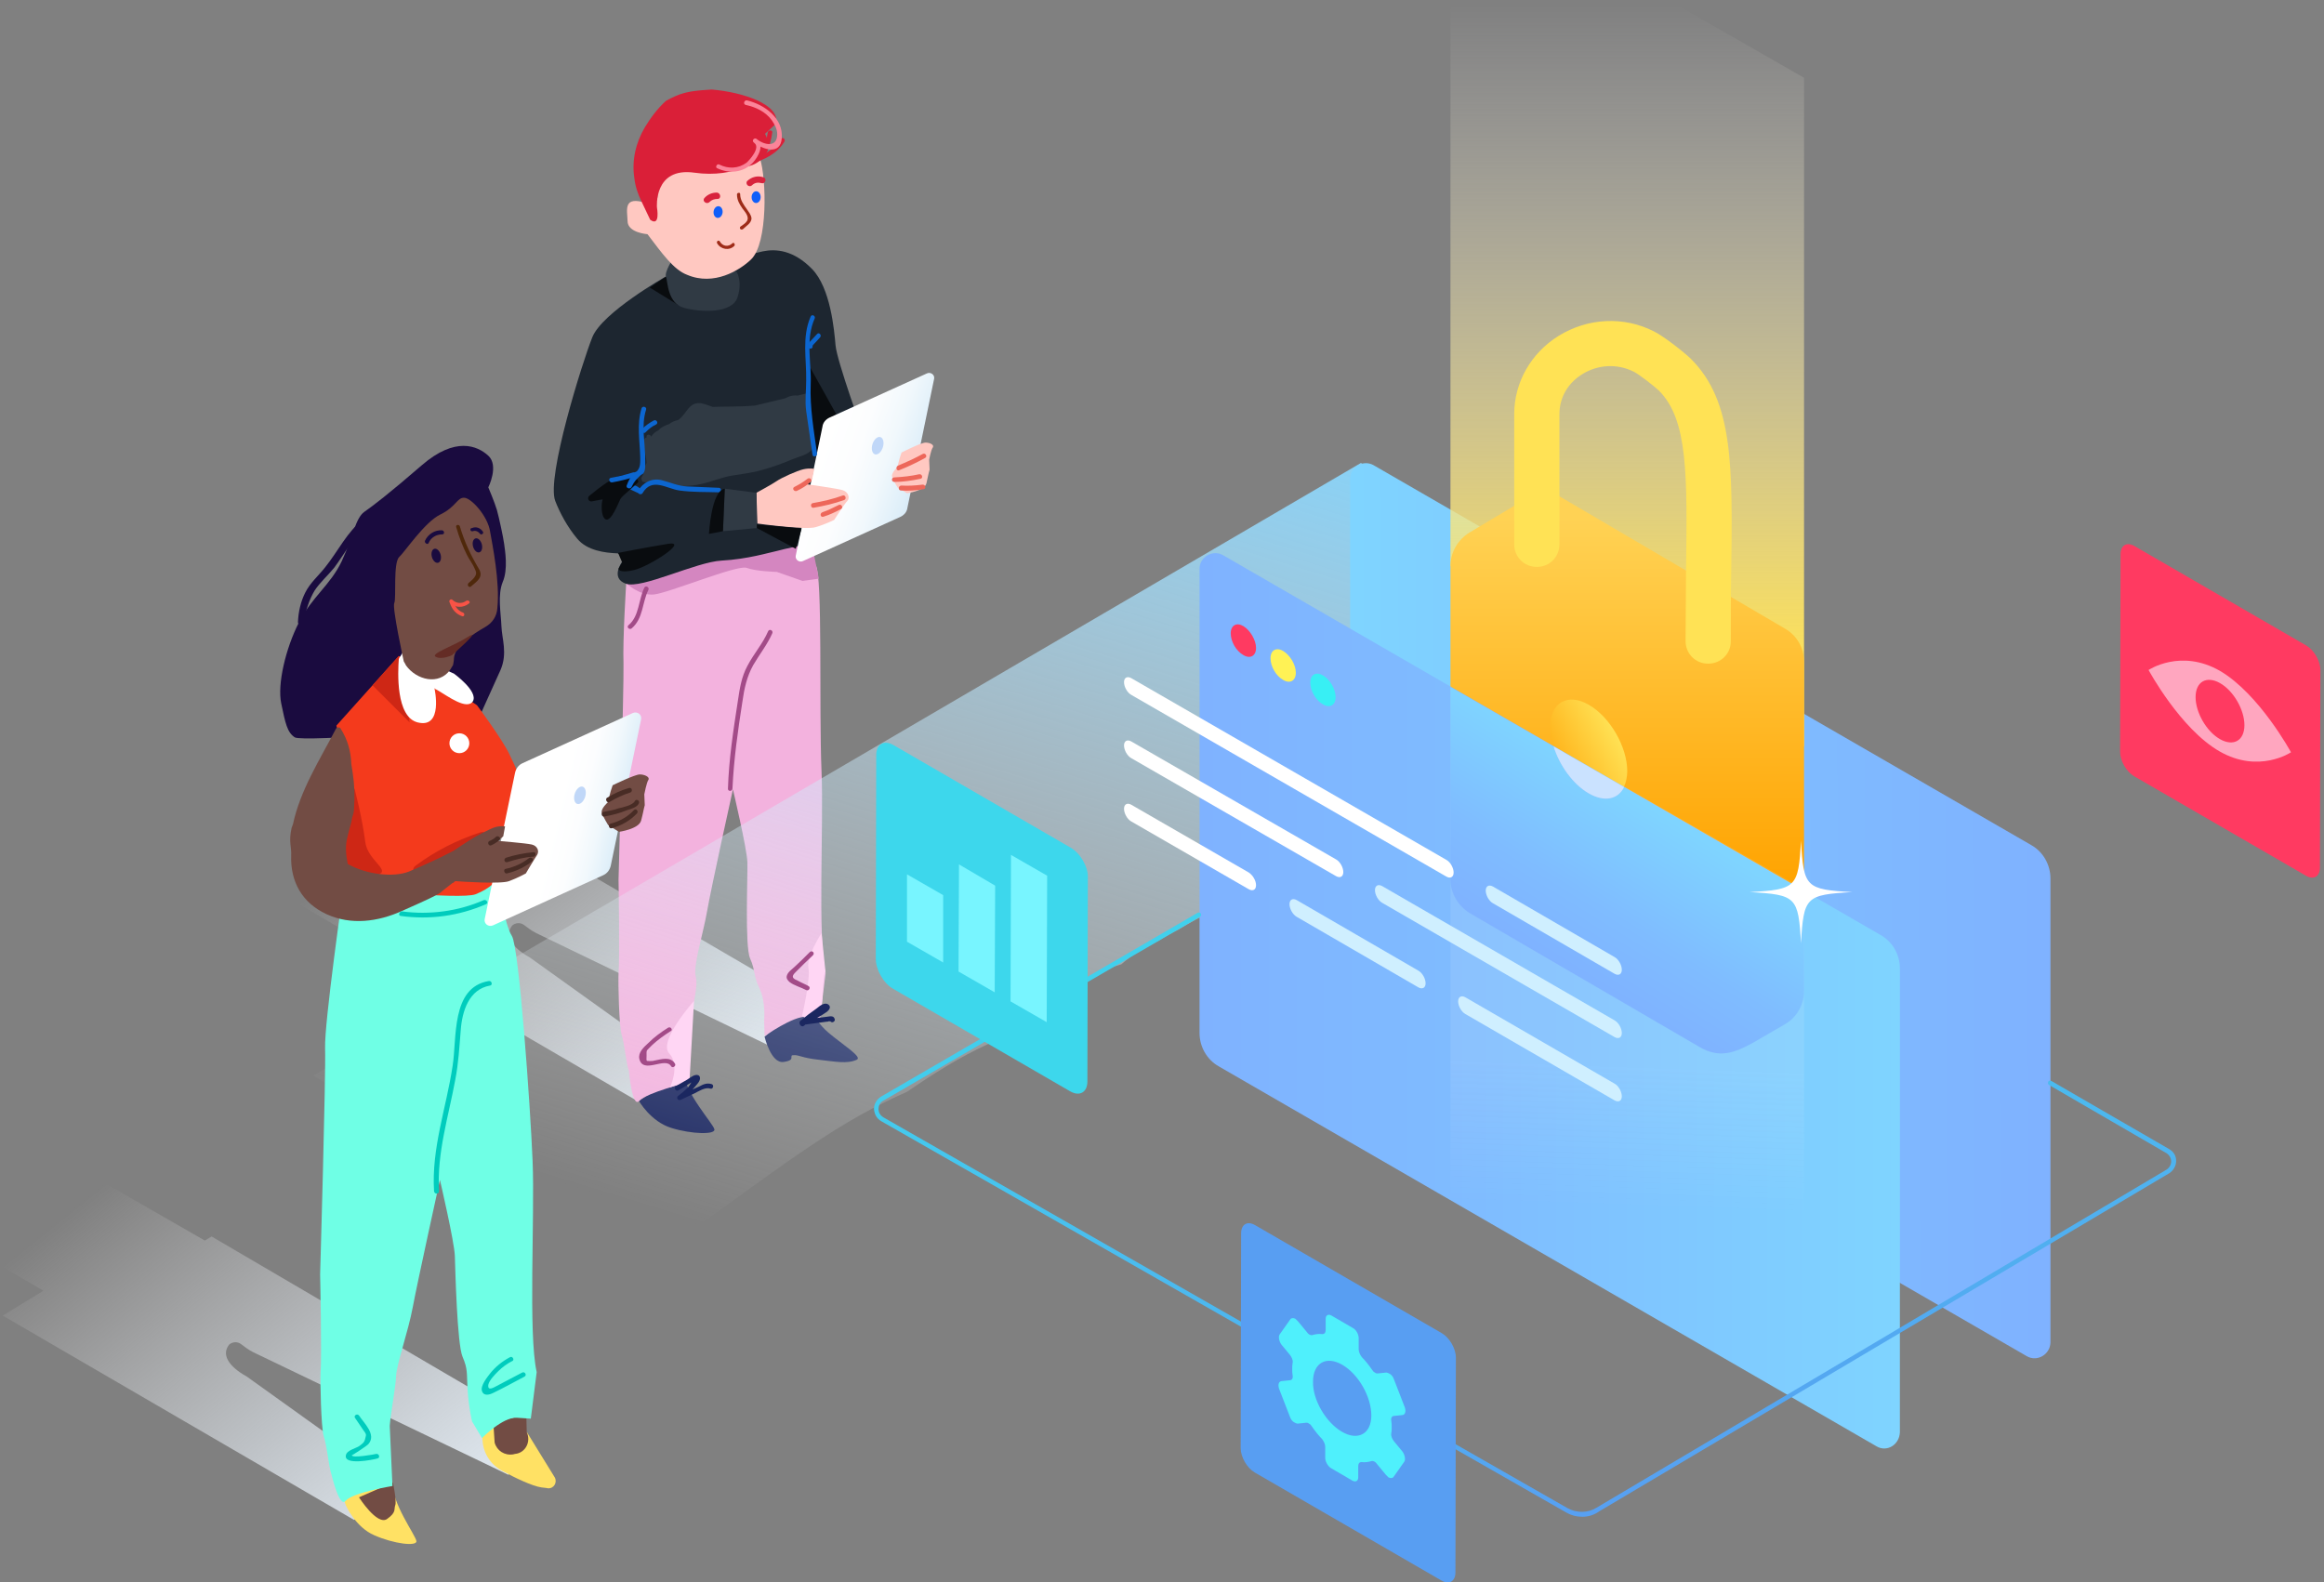 <svg xmlns="http://www.w3.org/2000/svg" width="514" height="350" viewBox="0 0 514 350">
  <rect x="0" y="0" width="514" height="350" fill="#808080" stroke="none"/>
  <defs>
    <linearGradient id="resource-level-lock---illustration-a" x1="20.716%" x2="94.592%" y1="32.087%" y2="94.879%">
      <stop offset="0%" stop-color="#FBF9F9" stop-opacity="0"/>
      <stop offset="19.4%" stop-color="#F2F4F7" stop-opacity=".194"/>
      <stop offset="58.84%" stop-color="#E7EEF5" stop-opacity=".588"/>
      <stop offset="100%" stop-color="#E3ECF4"/>
    </linearGradient>
    <linearGradient id="resource-level-lock---illustration-b" x1="9.965%" x2="94.577%" y1="26.231%" y2="94.832%">
      <stop offset="0%" stop-color="#FBF9F9" stop-opacity="0"/>
      <stop offset="19.4%" stop-color="#F2F4F7" stop-opacity=".194"/>
      <stop offset="58.84%" stop-color="#E7EEF5" stop-opacity=".588"/>
      <stop offset="100%" stop-color="#E3ECF4"/>
    </linearGradient>
    <linearGradient id="resource-level-lock---illustration-c" x1="21.378%" x2="82.167%" y1="36.246%" y2="65.175%">
      <stop offset="0%" stop-color="#FFF"/>
      <stop offset="34.67%" stop-color="#FCFDFE"/>
      <stop offset="65.11%" stop-color="#F1F8FC"/>
      <stop offset="93.86%" stop-color="#DFEFF9"/>
      <stop offset="100%" stop-color="#DAECF8"/>
    </linearGradient>
    <linearGradient id="resource-level-lock---illustration-d" x1="27.25%" x2="80.627%" y1="93.813%" y2="-5.766%">
      <stop offset="0%" stop-color="#FBF9F9" stop-opacity="0"/>
      <stop offset="14.77%" stop-color="#F1F6F9" stop-opacity=".148"/>
      <stop offset="39.98%" stop-color="#D6EEFB" stop-opacity=".4"/>
      <stop offset="72.34%" stop-color="#AAE1FD" stop-opacity=".723"/>
      <stop offset="100%" stop-color="#7FD4FF"/>
    </linearGradient>
    <linearGradient id="resource-level-lock---illustration-e" x1="98.651%" x2=".901%" y1="49.78%" y2="50.2%">
      <stop offset="0%" stop-color="#7FB2FF"/>
      <stop offset="39.57%" stop-color="#7FBCFF"/>
      <stop offset="100%" stop-color="#7FD4FF"/>
    </linearGradient>
    <linearGradient id="resource-level-lock---illustration-f" x1="50.025%" x2="50.025%" y1="91.638%" y2="14.58%">
      <stop offset="0%" stop-color="#FFE255"/>
      <stop offset="100%" stop-color="#FBF9F9" stop-opacity="0"/>
    </linearGradient>
    <linearGradient id="resource-level-lock---illustration-g" x1="50.025%" x2="50.025%" y1="84.624%" y2="6.048%">
      <stop offset="0%" stop-color="#FFA300"/>
      <stop offset="100%" stop-color="#FFD254"/>
    </linearGradient>
    <linearGradient id="resource-level-lock---illustration-h" x1="13.693%" x2="79.79%" y1="78.71%" y2="26.624%">
      <stop offset="0%" stop-color="#FFAE14"/>
      <stop offset="100%" stop-color="#FFE255"/>
    </linearGradient>
    <linearGradient id="resource-level-lock---illustration-i" x1="-.009%" x2="99.962%" y1="50.009%" y2="50.009%">
      <stop offset="0%" stop-color="#7FB2FF"/>
      <stop offset="39.57%" stop-color="#7FBCFF"/>
      <stop offset="100%" stop-color="#7FD4FF"/>
    </linearGradient>
    <linearGradient id="resource-level-lock---illustration-j" x1="23.792%" x2="76.254%" y1="-19.672%" y2="93.368%">
      <stop offset="0%" stop-color="#3DD7EC"/>
      <stop offset="26.69%" stop-color="#42CDED"/>
      <stop offset="72.1%" stop-color="#4FB2F0"/>
      <stop offset="100%" stop-color="#589EF2"/>
    </linearGradient>
    <linearGradient id="resource-level-lock---illustration-k" x1="50.618%" x2="49.644%" y1="15.103%" y2="72.447%">
      <stop offset="66.12%" stop-color="#FBF9F9"/>
      <stop offset="100%" stop-color="#FBF9F9" stop-opacity="0"/>
    </linearGradient>
    <linearGradient id="resource-level-lock---illustration-l" x1="30.625%" x2="56.308%" y1="75.588%" y2="32.206%">
      <stop offset="0%" stop-color="#7FB2FF"/>
      <stop offset="39.57%" stop-color="#7FBCFF"/>
      <stop offset="100%" stop-color="#7FD4FF"/>
    </linearGradient>
    <linearGradient id="resource-level-lock---illustration-m" x1="45.52%" x2="84.903%" y1="48.588%" y2="61.374%">
      <stop offset="0%" stop-color="#FFF"/>
      <stop offset="34.67%" stop-color="#FCFDFE"/>
      <stop offset="65.11%" stop-color="#F1F8FC"/>
      <stop offset="93.86%" stop-color="#DFEFF9"/>
      <stop offset="100%" stop-color="#DAECF8"/>
    </linearGradient>
  </defs>
  <g fill="none" fill-rule="evenodd" transform="translate(-8 -28)">
    <path fill="url(#resource-level-lock---illustration-a)" fill-rule="nonzero" d="M182.9,261.6 L188.8,258 C188.7,257.9 188.7,257.8 188.7,257.7 C188.5,257.1 188.4,256.6 188.3,256 C188.1,255.7 187.9,255.4 187.7,255 C186.6,253.4 185.8,251.5 185.3,249.6 C185.2,249.3 185.3,249 185.4,248.8 L117.2,209 L115.7,209.9 L81.6,190 L63.4,203.8 C63.5,203.9 63.5,204 63.5,204.1 C63.7,204.7 63.8,205.2 63.9,205.8 C64.1,206.1 64.3,206.4 64.5,206.8 C65.6,208.4 66.4,210.3 66.9,212.2 C67,212.5 66.9,212.8 66.8,213 L80.2,220.8 L71.2,226.3 L148.9,271.5 L156.3,267 C156.1,266.5 156.3,265.9 156.7,265.6 C156.8,265.5 157,265.4 157.1,265.3 C157.1,265.3 157.1,265.2 157.1,265.2 C156,264.1 155.3,262.6 154.3,261.4 C154.1,261.2 154,260.8 154.1,260.5 L125.2,239.8 C120.9,237.4 119.6,234.8 121.3,232.7 C122,232.1 123.1,232 123.9,232.6 C124.6,233.1 125.4,233.8 126.6,234.4 L182.9,261.6 Z"/>
    <path fill="#1B2760" fill-rule="nonzero" d="M177.1,257.3 C177.1,257.3 178.5,263.3 181.3,262.9 C184.2,262.5 182.3,261.5 183.5,261.4 C184.7,261.3 185.3,262 189,262.4 C192.6,262.8 195.4,263.4 197.5,262.4 C198.8,261.8 194.4,259.1 191.2,256.4 C189.2,254.7 188,252.6 188,252.6 L182.2,253.1 L177.1,257.3 Z"/>
    <path fill="url(#resource-level-lock---illustration-b)" fill-rule="nonzero" d="M120.4,354.2 L126.3,350.6 C126.2,350.5 126.2,350.4 126.2,350.3 C126,349.7 125.9,349.2 125.8,348.6 C125.6,348.3 125.4,348 125.2,347.6 C124.1,346 123.3,344.1 122.8,342.2 C122.7,341.9 122.8,341.6 122.9,341.4 L54.8,301.5 L53.3,302.4 L19,282.7 L0.8,296.5 C0.9,296.6 0.9,296.7 0.9,296.8 C1.1,297.4 1.2,297.9 1.3,298.5 C1.5,298.8 1.7,299.1 1.9,299.5 C3,301.1 3.8,303 4.3,304.9 C4.4,305.2 4.3,305.5 4.2,305.7 L17.6,313.5 L8.6,319 L86.3,364.2 L93.7,359.7 C93.5,359.2 93.7,358.6 94.1,358.3 C94.2,358.2 94.4,358.1 94.5,358 C94.5,358 94.5,357.9 94.5,357.9 C93.4,356.8 92.7,355.3 91.7,354.1 C91.5,353.9 91.4,353.5 91.5,353.2 L62.6,332.5 C58.3,330.1 57,327.5 58.7,325.4 C59.4,324.8 60.5,324.7 61.3,325.3 C62,325.8 62.8,326.5 64,327.1 L120.4,354.2 Z"/>
    <path fill="#1B2760" fill-rule="nonzero" d="M149.3,271.5 C149.3,271.5 151.9,276.1 156.5,277.5 C161,278.9 166.3,279 166,277.8 C165.8,276.6 159.4,269.7 159.2,265.2 L149.3,271.5 Z"/>
    <path fill="#F3B2DE" fill-rule="nonzero" d="M147.1,264.9 C146.5,263.3 146.1,258.7 145.5,256.9 C144.9,255 144.7,245.2 144.8,243.4 C145.1,239.8 144.8,222.6 144.8,222.6 C144.8,222.6 146,180.2 145.9,174.8 C145.7,169.4 146.5,157 146.5,157 L185.4,140 C185.4,140 186.9,150.7 188.4,153 C190,155.5 189.1,184.1 189.7,198.7 C190.2,210.4 188.8,235.2 190.6,243.3 L189.4,253.1 C189.4,253.1 189.4,253.1 186.4,252.9 C183.4,252.7 177.1,257.2 177.1,257.2 L177,253.7 C177,253.7 177.4,249.6 176,246.7 C174.6,243.8 175.1,242.7 173.9,240 C172.7,237.3 173.4,221.7 173.3,218.7 C173.2,215.7 170.1,202.6 170.1,202.6 C170.1,202.6 165.3,224.3 164.4,229.5 C163.5,234.7 161.2,241.7 161.9,244.1 C162.5,246.5 160.8,252 160.6,254.7 L160.2,267.4 C160.2,267.4 151,269.7 149.4,271.5 C147.8,273.3 147.1,264.9 147.1,264.9 Z"/>
    <path fill="#D486C0" fill-rule="nonzero" d="M146.5,157 C146.5,157 149.4,159.8 152.6,159.5 C155.8,159.2 171,152.9 173.1,153.6 C175.2,154.4 179.8,154.5 179.8,154.5 L185.5,156.5 L189.1,156 L187.5,148.1 L180.3,146.3 L146.5,157 Z"/>
    <path fill="#1D2630" fill-rule="nonzero" d="M187.4,148.2 C190.8,145.8 199.1,124.4 199.1,124.4 C199.1,124.4 193.1,107.9 192.8,104.4 C192.5,101 191.7,91.7 187.6,87.5 C183.5,83.3 179.6,83 176.7,83.6 C173.8,84.2 155.2,89.2 155.2,89.2 C155.2,89.2 141.2,97.1 139,102.6 C136.8,108.1 128.8,133.6 130.8,138.8 C131.8,141.4 133.5,144.6 135.7,147.2 C137.9,149.8 141.8,150.3 144.6,150.4 C144.6,150.4 146.4,150.9 145.5,152.4 C145.5,152.4 143,155.9 146.4,157.1 C149.8,158.4 161.9,152.3 167.6,152 C173.3,151.7 178.2,150.2 179.7,149.9 C181.4,149.4 187.4,148.2 187.4,148.2 Z"/>
    <polygon fill="#090C0F" fill-rule="nonzero" points="151.7 91.6 158.2 95.6 155.3 89.2"/>
    <path fill="#303A44" fill-rule="nonzero" d="M156.9,85.1 C156.9,85.1 154.9,88.2 155.3,89.2 C155.7,90.3 155.6,95.1 159.3,96.1 C163,97.1 169.9,97.4 171.1,93.8 C172.3,90.2 170.9,88.1 170.9,88.1 L156.9,85.1 Z"/>
    <path fill="#FFC8C1" fill-rule="nonzero" d="M151.2,79.8 C151.2,79.8 146.8,79.5 146.8,76.9 C146.7,74.3 145.8,71.3 150.9,72.9 C156,74.5 151.9,64.8 151.9,64.8 L166.6,61.2 C166.6,61.2 174.7,58.8 176.1,63.1 C177.5,67.4 177.9,81.8 174.1,85.4 C171.6,87.8 165.9,91.3 160,88.8 C157,87.7 154.4,84 151.2,79.8 Z"/>
    <path fill="#DA1F38" fill-rule="nonzero" d="M165.4,47.8 C162.6,48 159.9,48.1 157.3,49.3 C156.6,49.6 156,49.9 155.3,50.3 C153.4,52 151.8,54.2 150.6,56.2 C148.6,59.6 147.7,63.5 148.3,67.4 C148.5,69.2 149.1,71 149.9,72.6 L151.8,76.6 C154.1,78.3 153.3,73.9 153.3,73.9 C153.3,73.9 152.5,64.9 161.6,66.2 C170.7,67.5 176.8,63.2 177.7,61.5 C178.5,59.8 177.2,57.6 177.2,57.6 L179.6,55.4 C180.7,51.2 172.5,48.4 165.4,47.8 Z"/>
    <path fill="#090C0F" fill-rule="nonzero" d="M187.2,109.3 L193,119.7 L190.1,129.3 C190.1,129.2 185.5,129.5 187.2,109.3 Z"/>
    <path fill="url(#resource-level-lock---illustration-c)" fill-rule="nonzero" d="M207.2,142.3 L185.6,152.1 C184.8,152.5 183.8,151.8 184,150.9 L189.9,122.4 C190,121.5 190.6,120.8 191.4,120.4 L213,110.6 C213.8,110.2 214.8,110.9 214.6,111.8 L208.7,140.3 C208.6,141.2 208,141.9 207.2,142.3 Z"/>
    <path fill="#FFC8C1" fill-rule="nonzero" d="M175.3,137 C175.3,137 178.8,135.1 179.8,134.4 C180.8,133.7 184.3,132.1 185.7,131.8 C187.1,131.5 188.1,131.7 188.1,131.7 L187.6,134.1 L186.3,135.1 C186.3,135.1 192.9,136 194.3,136.4 C195.7,136.8 196,138.2 195.4,138.8 C194.8,139.4 192.5,143 192.5,143 C192.5,143 190.5,144 188.4,144.6 C186.3,145.3 175.5,143.8 175.5,143.8 L175.3,137 Z"/>
    <polygon fill="#303A44" fill-rule="nonzero" points="168.3 136.1 175.3 137 175.4 144.8 167.9 145.5"/>
    <path fill="#FFC8C1" fill-rule="nonzero" d="M213.5,129.7 L213.6,131.9 C213.3,132.9 213.3,133.2 212.9,134.9 C212.5,136.6 208.6,137.1 208.6,137.1 L206.5,135.8 C206.5,135.8 205.5,134.2 205.3,133.4 C205.1,132.6 206.5,131.3 206.5,131.3 C206.5,131.3 206.8,129.7 207.4,128.1 C207.4,128.1 211.7,125.9 212.7,125.9 C213.7,125.9 214.7,126.4 214.3,127 C213.9,127.5 213.5,129.7 213.5,129.7 Z"/>
    <g fill-rule="nonzero" transform="translate(77)">
      <path fill="url(#resource-level-lock---illustration-d)" d="M232,130.4 L0.3,265.9 L69.1,310 C81.6,302.4 93.1,293.4 105.1,285 C112,280.2 119.1,275.5 126.7,271.8 C128.3,271 130,270.2 131.6,269.5 C137.3,265.6 143.1,261.9 149.4,259 C153.4,257.1 157.2,255.9 161.2,255.6 C161.5,255.4 161.8,255.1 162.2,254.9 C164.7,250.4 168.6,246.3 172.8,243.9 C174.8,242.7 176.9,241.9 179,241.3 C181.5,239.1 184.4,237.2 187.2,236.1 C188.6,235.2 190,234.4 191.5,233.7 C192.8,232.9 194,232.2 195.3,231.5 C197.3,230.4 199.3,229.6 201.3,229 C202.4,227.3 203.6,225.7 205,224.1 C205.7,223.2 206.4,222.4 207.2,221.5 C214.1,212.2 220.5,202.2 228.7,194 C240.9,181.9 255.7,175.4 272.7,173.8 C285.9,172.5 298.5,175.1 310.6,179.7 L232,130.4 Z"/>
      <path fill="url(#resource-level-lock---illustration-e)" d="M379.3,328 L233.9,244 C231.2,242.5 229.6,239.6 229.6,236.6 L229.6,133.9 C229.6,131.3 232.5,129.6 234.8,130.9 L380.2,214.9 C382.9,216.4 384.5,219.3 384.5,222.3 L384.5,325 C384.4,327.6 381.6,329.3 379.3,328 Z"/>
      <polygon fill="url(#resource-level-lock---illustration-f)" points="251.8 153.2 251.8 .4 330 45.2 330 193.1"/>
      <g transform="translate(251 99)">
        <path fill="url(#resource-level-lock---illustration-g)" d="M5.1,109.4 L55.9,139 C60.2,141.5 63.5,140.4 67.8,138 L74.7,134 C77.4,132.5 79,129.6 79,126.6 L79,75.4 C79,72.3 77.4,69.5 74.7,68 L23.4,37.9 C22.3,37.3 21,37.3 19.9,37.9 L5,46.8 C2.4,48.4 0.8,51.2 0.8,54.2 L0.8,102 C0.8,105.1 2.5,107.9 5.1,109.4 Z"/>
        <path fill="#FFE255" d="M57.8,75.8 C55,75.8 52.8,73.6 52.8,70.8 C52.8,65.2 52.9,60.1 52.9,55.5 C53.2,33.8 53.3,21.8 46.9,15.4 C46.1,14.6 42.4,11.7 41.3,11.2 C37.7,9.4 33.4,9.6 29.9,11.8 C26.7,13.8 24.9,17 24.9,20.6 L24.9,49.4 C24.9,52.2 22.7,54.4 19.9,54.4 C17.1,54.4 14.9,52.2 14.9,49.4 L14.9,20.6 C14.9,13.6 18.6,7.1 24.7,3.3 C31.2,-0.7 39.1,-1.1 45.8,2.3 C48.2,3.5 52.8,7.2 54,8.4 C63.4,17.8 63.2,32 62.9,55.7 C62.8,60.2 62.8,65.4 62.8,70.9 C62.8,73.6 60.6,75.8 57.8,75.8 Z"/>
        <path fill="url(#resource-level-lock---illustration-h)" d="M31.4,84.9 C26.7,82.2 22.9,84.4 22.8,89.8 C22.8,95.2 26.6,101.8 31.3,104.5 C36,107.2 39.8,105 39.9,99.6 C39.9,94.2 36.1,87.6 31.4,84.9"/>
      </g>
      <path fill="url(#resource-level-lock---illustration-i)" d="M346,347.9 L200.6,263.9 C197.9,262.4 196.3,259.5 196.3,256.5 L196.3,153.8 C196.3,151.2 199.2,149.5 201.5,150.8 L346.9,234.8 C349.6,236.3 351.2,239.2 351.2,242.2 L351.2,344.8 C351.1,347.6 348.3,349.3 346,347.9 Z"/>
      <g transform="translate(203 166)">
        <path fill="#FF3A61" d="M3,0.5 C1.5,-0.4 0.2,0.3 0.2,2.1 C0.2,3.9 1.4,6 3,6.9 C4.5,7.8 5.8,7.1 5.8,5.3 C5.8,3.6 4.5,1.4 3,0.5"/>
        <path fill="#FFF255" d="M11.8,6 C10.3,5.1 9,5.8 9,7.6 C9,9.4 10.2,11.5 11.8,12.4 C13.3,13.3 14.6,12.6 14.6,10.8 C14.6,9 13.3,6.9 11.8,6"/>
        <path fill="#38EFF4" d="M20.6,11.4 C19.1,10.5 17.8,11.2 17.8,13 C17.8,14.8 19,16.9 20.6,17.8 C22.1,18.7 23.4,18 23.4,16.2 C23.4,14.5 22.2,12.3 20.6,11.4"/>
      </g>
      <path fill="url(#resource-level-lock---illustration-j)" d="M281,363.5 C279.7,363.5 278.5,363.2 277.3,362.5 L125.9,276 C124.9,275.4 124.4,274.5 124.3,273.3 C124.3,272.2 124.9,271.2 125.8,270.6 L195.9,229.9 C196.1,229.8 196.4,229.8 196.6,230.1 C196.7,230.3 196.7,230.6 196.4,230.8 L126.3,271.5 C125.6,271.9 125.3,272.6 125.3,273.3 C125.3,274.1 125.7,274.7 126.3,275.1 L277.7,361.6 C279.7,362.7 282.2,362.7 284.1,361.5 L410.2,286.7 C410.8,286.3 411.2,285.6 411.2,284.9 C411.2,284.2 410.8,283.5 410.2,283.1 L384.2,268 C384,267.9 383.9,267.6 384,267.3 C384.1,267 384.4,267 384.7,267.1 L410.8,282.2 C411.8,282.8 412.3,283.7 412.3,284.8 C412.3,285.9 411.7,286.9 410.8,287.5 L284.7,362.3 C283.6,363.1 282.3,363.5 281,363.5 Z"/>
      <polygon fill="url(#resource-level-lock---illustration-k)" points="251.8 293.5 251.8 180 330 224.7 330 338.7" opacity=".1"/>
      <path fill="url(#resource-level-lock---illustration-l)" d="M256.1,230 L306.9,259.6 C311.2,262.1 314.5,261 318.8,258.6 L325.7,254.6 C328.4,253.1 330,250.2 330,247.2 L330,225.2 L290.2,202.2 C288.9,204.9 285.9,205.6 282.4,203.6 C278.9,201.6 275.9,197.4 274.6,193.2 L251.8,180 L251.8,222.5 C251.8,225.6 253.5,228.4 256.1,230 Z"/>
      <path fill="#CAE2FF" d="M282.4,203.5 C285.9,205.5 288.9,204.8 290.2,202.1 L274.6,193.1 C275.9,197.3 278.9,201.5 282.4,203.5 Z"/>
      <g transform="translate(179 177)">
        <path fill="#FFF" d="M71.9,41.2 L2.2,1 C1.3,0.5 0.6,0.9 0.6,1.9 C0.6,2.9 1.3,4.2 2.2,4.7 L71.9,44.9 C72.8,45.4 73.5,45 73.5,44 C73.5,43 72.8,41.7 71.9,41.2"/>
        <path fill="#CFEFFF" d="M109.1,62.7 L82.2,47.1 C81.3,46.6 80.6,47 80.6,48 C80.6,49 81.3,50.3 82.2,50.8 L109.1,66.4 C110,66.9 110.7,66.5 110.7,65.5 C110.7,64.5 110,63.2 109.1,62.7"/>
        <path fill="#FFF" d="M47.5,41.1 L2.2,15 C1.3,14.5 0.6,14.9 0.6,15.9 C0.6,16.9 1.3,18.2 2.2,18.7 L47.5,44.8 C48.4,45.3 49.1,44.9 49.1,43.9 C49.1,42.9 48.4,41.6 47.5,41.1"/>
        <path fill="#CFEFFF" d="M109.1 76.7L57.7 47C56.8 46.5 56.1 46.9 56.1 47.9 56.1 48.9 56.8 50.2 57.7 50.7L109.1 80.4C110 80.9 110.7 80.5 110.7 79.5 110.7 78.5 110 77.2 109.1 76.7M65.7 65.7L38.8 50.1C37.9 49.6 37.2 50 37.2 51 37.2 52 37.9 53.3 38.8 53.8L65.7 69.4C66.6 69.9 67.3 69.5 67.3 68.5 67.3 67.5 66.6 66.2 65.7 65.7"/>
        <path fill="#FFF" d="M28.2,44 L2.2,29 C1.3,28.5 0.6,28.9 0.6,29.9 C0.6,30.9 1.3,32.2 2.2,32.7 L28.2,47.7 C29.1,48.2 29.8,47.8 29.8,46.8 C29.8,45.8 29.1,44.6 28.2,44"/>
        <path fill="#CFEFFF" d="M109.1,90.7 L76.1,71.6 C75.2,71.1 74.5,71.5 74.5,72.5 C74.5,73.5 75.2,74.8 76.1,75.3 L109.1,94.4 C110,94.9 110.7,94.5 110.7,93.5 C110.7,92.5 110,91.2 109.1,90.7"/>
      </g>
      <path fill="#FF3A61" d="M441.1,170.8 L403.1,148.8 C401.4,147.8 400,148.6 400,150.6 L399.9,194.3 C399.9,196.3 401.3,198.7 403,199.7 L441,221.7 C442.7,222.7 444.1,221.9 444.1,219.9 L444.2,176.2 C444.2,174.2 442.8,171.8 441.1,170.8"/>
      <path fill="#3DD7EC" d="M167.8,215.5 L128.6,192.8 C126.5,191.6 124.8,192.6 124.8,195 L124.7,240.1 C124.7,242.5 126.4,245.5 128.5,246.7 L167.7,269.4 C169.8,270.6 171.5,269.6 171.5,267.2 L171.6,222.1 C171.7,219.7 169.9,216.7 167.8,215.5"/>
      <path fill="#589EF2" d="M249.9,322.9 L208.6,299 C206.9,298 205.5,298.8 205.5,300.8 L205.4,348.3 C205.4,350.3 206.8,352.7 208.5,353.7 L249.8,377.6 C251.5,378.6 252.9,377.8 252.9,375.8 L253,328.3 C253,326.3 251.6,323.9 249.9,322.9"/>
      <path fill="#FFA6BF" d="M422,191.5 C419,189.8 416.6,185.6 416.6,182.2 C416.6,178.8 419,177.4 422,179.1 C425,180.8 427.4,185 427.4,188.4 C427.4,191.8 425,193.2 422,191.5 M422,176.4 C413.3,171.4 406.2,176.2 406.2,176.2 C406.2,176.2 413.2,189.2 421.9,194.2 C430.6,199.2 437.7,194.4 437.7,194.4 C437.7,194.4 430.7,181.5 422,176.4"/>
      <path fill="#4FF0FC" d="M227.8,344.7 C224.2,342.6 221.3,337.6 221.4,333.6 C221.4,329.5 224.3,327.8 227.9,329.9 C231.5,332 234.3,337 234.3,341.1 C234.3,345.1 231.4,346.8 227.8,344.7 M230.3,321.8 L225.5,319 C224.8,318.6 224.2,318.9 224.2,319.7 L224.2,322.2 C224.2,322.8 223.9,323.1 223.5,323.1 C222.7,323 222,323.1 221.3,323.3 C221.1,323.4 220.8,323.3 220.6,323.2 C220.4,323.1 220.2,322.9 220,322.6 L218.1,320.3 C217.9,320.1 217.7,319.9 217.5,319.7 C217.1,319.5 216.6,319.5 216.4,319.8 L214,323.2 C213.7,323.7 213.9,324.7 214.4,325.4 L216.3,327.7 C216.7,328.2 217,328.9 216.9,329.4 C216.8,329.9 216.8,330.3 216.8,330.8 C216.8,331.3 216.8,331.8 216.9,332.3 C217,332.9 216.7,333.3 216.3,333.3 L214.4,333.5 C213.8,333.6 213.6,334.3 213.9,335.2 L216.3,341.4 C216.5,342 216.9,342.5 217.4,342.7 C217.6,342.8 217.8,342.9 218,342.9 L219.9,342.7 C220.1,342.7 220.3,342.7 220.5,342.9 C220.8,343 221,343.3 221.2,343.6 C221.9,344.6 222.6,345.5 223.4,346.3 C223.8,346.8 224.1,347.5 224.1,348 L224.1,350.5 C224.1,351.3 224.7,352.3 225.3,352.7 L230.1,355.5 C230.8,355.9 231.4,355.6 231.4,354.8 L231.4,352.3 C231.4,351.7 231.7,351.4 232.1,351.4 C232.9,351.5 233.6,351.4 234.3,351.2 C234.5,351.1 234.8,351.2 235,351.3 C235.2,351.4 235.4,351.6 235.6,351.9 L237.5,354.2 C237.7,354.4 237.9,354.6 238.1,354.8 C238.5,355 239,355 239.2,354.7 L241.6,351.3 C241.9,350.8 241.7,349.8 241.2,349.1 L239.3,346.8 C238.9,346.3 238.6,345.6 238.7,345.1 C238.8,344.6 238.8,344.2 238.8,343.7 C238.8,343.2 238.8,342.7 238.7,342.2 C238.6,341.6 238.9,341.2 239.3,341.2 L241.2,341 C241.8,340.9 242,340.2 241.7,339.3 L239.3,333.1 C239.1,332.5 238.7,332 238.2,331.8 C238,331.7 237.8,331.6 237.6,331.6 L235.7,331.8 C235.5,331.8 235.3,331.8 235.1,331.6 C234.8,331.5 234.6,331.2 234.4,330.9 C233.7,329.9 233,329 232.2,328.2 C231.8,327.7 231.5,327 231.5,326.5 L231.5,324 C231.5,323.2 231,322.2 230.3,321.8"/>
      <g fill="#78F5FF" transform="translate(131 217)">
        <polyline points="8.6 9 .6 4.4 .6 19.3 8.6 23.9 8.6 9"/>
        <polyline points="20.1 6.9 12.1 2.2 12 25.9 20 30.5 20.1 6.9"/>
        <polyline points="31.6 4.7 23.6 .1 23.5 32.5 31.5 37.1 31.6 4.7"/>
      </g>
    </g>
    <path fill="#FFE164" fill-rule="nonzero" d="M114.7 346.3C114.8 349.3 116.4 351.9 119 353.3 121.9 354.9 125.7 356.7 127.7 357 128.3 357.1 128.8 357.1 129.2 357.2 130.5 357.3 131.3 355.9 130.7 354.8L124.6 344.9 117.2 342.8 114.7 345.1 114.7 346.3zM84.5 361C84.5 361 86.6 365.8 90.8 367.6 95.1 369.5 100.2 370.1 100.1 368.9 100 367.7 94.5 360.3 94.9 356L83.2 357.2 84.5 361z"/>
    <path fill="#1A0B3F" fill-rule="nonzero" d="M116,135.8 C116,135.8 118.4,131 116,128.8 C113.6,126.6 108.7,124.5 101.3,130.9 C93.9,137.3 90.6,139.8 88.6,141.2 C86.6,142.6 86.1,146.7 83.6,152.1 C81.1,157.4 77,160 74.1,165.7 C71.2,171.4 69.3,179.3 70.2,183.6 C71.1,187.9 71.5,190 73.2,191.1 C75,192.2 112.9,189.1 112.9,189.1 C112.9,189.1 117,179.9 118.7,176.2 C120.3,172.5 119,169.3 118.9,166.5 C118.8,163.7 118,159.6 119.2,156.7 C120.4,153.9 119.7,149.8 119.5,148.3 C119.3,146.8 118.4,142.6 117.9,140.8 C117.4,139.1 116,135.8 116,135.8 Z"/>
    <path fill="#1A0B3F" fill-rule="nonzero" d="M76.5,165 C74.9,165.3 75.8,162.8 76.1,161.9 C76.5,160.7 77,159.6 77.6,158.6 C78.8,156.8 80.5,155.3 81.9,153.6 C84.3,150.4 86.1,146.7 89.3,144.2 C90.2,143.5 89.3,142.1 88.4,142.8 C84.7,145.7 82.8,149.9 79.9,153.5 C78.4,155.4 76.6,156.9 75.5,159.1 C74.5,161.1 74,163.3 73.9,165.6 C73.9,165.9 74.1,166.2 74.3,166.3 C75.2,166.8 76,166.9 77,166.7 C78.1,166.4 77.6,164.8 76.5,165 Z"/>
    <path fill="#724C44" fill-rule="nonzero" d="M87.4 359.2C87.4 359.2 91.4 365.5 93.6 364 95.7 362.5 95.1 361.9 95.4 361 95.8 360.1 94.9 355.9 94.9 355.9L87.4 359.2zM124.5 344.8L124.4 340.9 117.1 342.6 117.4 347.1C117.9 348.9 119.6 350 121.5 349.7L121.9 349.6C124.2 349.4 125.5 346.9 124.5 344.8z"/>
    <path fill="#6FFFE5" fill-rule="nonzero" d="M81.3,354.1 C80.7,352.4 80.3,347.6 79.6,345.7 C79,343.7 78.8,333.5 78.9,331.6 C79.2,327.8 78.8,309.9 78.8,309.9 C78.8,309.9 80.1,265.5 79.9,259.9 C79.7,254.3 84,224.3 84,224.3 L118,222.5 C118,222.5 119.6,232.6 121.2,235 C122.8,237.4 125.3,272.7 125.8,284.9 C126.3,297.1 124.8,323.1 126.7,331.5 L125.4,341.8 C125.4,341.8 125.4,341.8 122.3,341.6 C119.2,341.4 114.6,346.1 114.6,346.1 L112.4,342.4 C112.4,342.4 111.6,339 111.4,335.1 C111.2,331.7 111.5,330.9 110.3,328.1 C109.1,325.3 108.7,308.9 108.6,305.8 C108.5,302.7 105.3,289 105.3,289 C105.3,289 100.3,311.7 99.3,317.1 C98.3,322.5 95.7,329.8 95.6,332.4 C95.5,334.9 94.4,340.6 94.2,343.4 L94.8,356.7 C94.8,356.7 86.2,358.1 84.5,359.9 C83.1,361.9 81.3,354.1 81.3,354.1 Z"/>
    <path fill="#F43A1C" fill-rule="nonzero" d="M96.2,173.1 L82.4,188.5 C82.4,188.5 85.5,199.5 85.4,207.6 C85.3,215.7 81.8,223.5 82.9,224 C84,224.5 109.9,227.1 113.2,225.8 C116.5,224.5 118.3,222.5 118.3,221.7 C118.3,220.9 116.9,214.6 118.4,213.4 C119.9,212.2 124.6,206.2 123.9,203.2 C123.2,200.2 122.2,198 120.6,194.7 C119,191.4 113.5,184 113.5,184 L107.9,180.2 L96.2,173.1 Z"/>
    <polygon fill="#CE2715" fill-rule="nonzero" points="96.2 173.1 90.4 179.6 98.6 187.8"/>
    <path fill="#FFF" fill-rule="nonzero" d="M96.6,173.1 C96.4,173.3 96.3,173.5 96.2,173.8 C96,176.6 95.5,186.6 100.4,187.8 C106.1,189.2 104.1,180.3 104.1,180.3 C104.1,180.3 100.4,175.8 97.6,172 C97.3,171.5 96.9,172.7 96.6,173.1 Z"/>
    <path fill="#CE2715" fill-rule="nonzero" d="M114.3,212.1 C109.1,213.8 104.3,216.2 99.9,219.5 C99.2,220 99.2,220.9 100,221.3 C101.9,222.5 104.5,221.7 106.6,221.4 C110.1,221 113.5,220.6 117,220.3 C118.4,220.1 118.3,218 116.9,218.2 C114.3,218.5 111.7,218.8 109.1,219.1 C107.2,219.3 102.7,220.6 101,219.5 C101,220.1 101,220.7 101.1,221.3 C105.3,218.1 109.9,215.7 115,214.1 C116.3,213.7 115.7,211.7 114.3,212.1 Z"/>
    <circle cx="109.6" cy="192.4" r="2.2" fill="#FFF" fill-rule="nonzero"/>
    <path fill="#FFF" fill-rule="nonzero" d="M108.4,177 L105.7,175.8 L101.3,178.2 L101.4,180.4 L104.2,180.3 L104.3,180.3 C104,180.4 104.2,180.3 105,180.8 C106.9,181.9 111.3,185.2 112.6,183.1 C113.8,180.9 108.4,177 108.4,177 Z"/>
    <g fill-rule="nonzero" transform="translate(95 138)">
      <path fill="#724C44" d="M21.4,7.6 C20.9,4.2 17.3,0.2 15.7,0.1 C14.1,2.08305595e-14 13.9,2.1 10.4,3.8 C6.9,5.5 2.6,12 1.3,13.2 C-0.1,14.5 0.7,22.4 0.2,23.4 C-0.3,24.4 2.3,36.3 2.3,36.3 C2.5,36.6 2.7,37 2.8,37.2 C5.1,40.4 10.1,41.7 12.6,38.1 C12.8,37.8 13,37.4 13.2,37.1 C13.3,36.6 13.4,36.1 13.4,35.6 C13.6,32.8 17.7,30.2 20.3,28.7 C21.9,27.8 22.9,26.3 23,24.5 C23.6,18.7 21.9,10.5 21.4,7.6 Z"/>
      <ellipse cx="9.484" cy="12.933" fill="#1A0B3F" rx="1" ry="1.6" transform="rotate(-15.094 9.484 12.933)"/>
      <ellipse cx="18.592" cy="10.633" fill="#1A0B3F" rx="1" ry="1.6" transform="rotate(-15.094 18.592 10.633)"/>
      <path fill="#4F280B" d="M17.2,19.7 C18.6,18.5 20,17.6 18.9,15.8 C17.1,12.8 15.7,9.8 14.7,6.4 C14.5,5.9 13.7,6.1 13.9,6.6 C14.5,8.7 15.3,10.8 16.3,12.8 C16.8,13.8 17.6,14.8 18,15.8 C18.3,16.5 18.5,16.8 18,17.6 C17.7,18.1 17,18.6 16.6,19 C16.2,19.5 16.8,20.1 17.2,19.7 Z"/>
      <path fill="#F95346" d="M16.1,22.9 C15.2,23.6 13.9,23.5 13.1,22.7 C12.7,22.3 12.1,22.9 12.5,23.3 C13.6,24.5 15.5,24.5 16.7,23.5 C17.2,23.2 16.6,22.6 16.1,22.9 Z"/>
      <path fill="#1A0B3F" d="M7.8 10.1C8.3 8.9 9.5 8.2 10.8 8.2 11.4 8.2 11.3 7.4 10.8 7.3 9.2 7.2 7.7 8.1 7 9.6 6.8 10.1 7.6 10.6 7.8 10.1zM17.6 7.5C18.1 7.3 18.7 7.5 19.1 8 19.4 8.5 20.1 8 19.8 7.6 19.3 6.8 18.3 6.4 17.4 6.8 16.8 6.8 17 7.7 17.6 7.5z"/>
      <path fill="#F95346" d="M15.4,25.5 C14.3,25.1 13.7,24.2 13.3,23.2 C13.1,22.7 12.3,22.9 12.5,23.4 C13,24.8 13.8,25.8 15.2,26.3 C15.7,26.5 15.9,25.7 15.4,25.5 Z"/>
      <path fill="#642C25" d="M13,34.9 C13,34.9 10.8,36 9.4,35.3 C8,34.6 13.6,32.8 16.6,30.8 C19.7,29 13,34.9 13,34.9 Z"/>
    </g>
    <path fill="url(#resource-level-lock---illustration-m)" fill-rule="nonzero" d="M141.4,221.6 L117,232.7 C116,233.1 115,232.3 115.2,231.3 L121.9,199 C122.1,198 122.7,197.2 123.6,196.8 L148,185.7 C149,185.3 150,186.1 149.8,187.1 L143.1,219.4 C142.9,220.4 142.3,221.2 141.4,221.6 Z"/>
    <path fill="#724C44" fill-rule="nonzero" d="M150.5,203.7 L150.6,206.1 C150.3,207.2 150.3,207.6 149.8,209.5 C149.3,211.4 144.9,212 144.9,212 L142.5,210.5 C142.5,210.5 141.4,208.7 141.1,207.8 C140.8,206.9 142.5,205.4 142.5,205.4 C142.5,205.4 142.8,203.6 143.5,201.7 C143.5,201.7 148.4,199.3 149.5,199.3 C150.6,199.3 151.8,199.9 151.4,200.5 C151,201.1 150.5,203.7 150.5,203.7 Z"/>
    <path fill="#CE2715" fill-rule="nonzero" d="M86.4,202.4 C86.4,202.4 88.1,208.8 88.8,214.3 C89.3,218.1 94,220.3 92,221.3 C90,222.3 80.6,222.7 81.7,217 C82.8,211.2 86.4,202.4 86.4,202.4 Z"/>
    <path fill="#724C44" fill-rule="nonzero" d="M125.6,214.8 C124.3,214.5 118.1,214 118.1,214 L119.3,213 L119.7,210.8 C119.7,210.8 118.7,210.6 117.4,211 C116.2,211.4 113,213.1 112.1,213.7 C111.3,214.2 109,215.7 108.3,216.2 C104.9,218 100.6,219.9 98.4,220.8 C95.1,222.1 89.1,221.5 84.9,219.1 C84.5,217 84.3,215 84.9,212.9 C85.2,211.5 85.7,210.2 85.9,208.8 C86.1,208.2 86.3,207.6 86.3,206.8 C86.5,204.2 86.4,201.5 86,198.9 C85.9,198.3 85.8,197.7 85.7,197 C85.6,194.2 84.9,191.6 83.3,189.1 C83.2,188.9 83,188.9 82.9,188.9 C82.7,188.9 82.5,188.9 82.3,189.2 C78.7,196.1 74.4,202.8 72.8,210.3 C72.7,210.6 72.6,210.8 72.5,211.1 C71.8,214.2 72.5,215.3 72.4,217.2 C72.2,223 74.8,227.7 80.2,230.2 C85.6,232.7 91.6,231.9 96.9,229.5 C99.5,228.3 102.5,227.1 105.2,225.6 C106.3,224.7 106.8,224.3 108.1,223.3 C108.1,223.3 108.1,223.3 108.2,223.3 C108.4,223.1 108.6,223 108.7,222.9 C109.9,223 118.8,223.6 120.6,222.9 C122.5,222.2 124.3,221.2 124.3,221.2 C124.3,221.2 126.3,217.8 126.8,217.1 C127.3,216.3 126.9,215.1 125.6,214.8 Z"/>
    <path fill="#A34B88" fill-rule="nonzero" d="M170 202.4C170.3 195.9 171.2 189.6 172.2 183.2 172.6 180.3 173.2 177.6 174.6 175.1 176 172.7 177.7 170.6 178.8 168.1 179.1 167.5 178.2 167 177.9 167.6 176.7 170.4 174.7 172.6 173.3 175.3 172 177.7 171.6 180.3 171.2 183 170.2 189.5 169.2 195.9 169 202.5 169 203.1 170 203.1 170 202.4zM150.5 158C149.2 160.7 149.4 164.3 147 166.3 146.5 166.7 147.2 167.4 147.7 167 150.3 164.8 150 161.3 151.4 158.5 151.7 157.9 150.8 157.4 150.5 158z"/>
    <path fill="#FFD6F4" fill-rule="nonzero" d="M161.5,249.4 C161.5,249.4 153.5,258.3 156,261 C158.5,263.7 156.2,268.5 156.2,268.5 L160.5,267.1 L161.5,249.4 Z"/>
    <path fill="#A34B88" fill-rule="nonzero" d="M155.8,255.3 C154.2,256.3 152.7,257.4 151.4,258.7 C150.4,259.6 149.1,260.8 149.4,262.2 C150.2,265.7 155.1,261.7 156.4,263.8 C156.7,264.4 157.6,263.8 157.3,263.3 C156.3,261.6 154.3,262.3 152.7,262.6 C152.4,262.7 152,262.7 151.7,262.7 C150.8,262.7 151,262.7 151,261.5 C151,260.4 150.9,260.5 151.5,259.9 C151.8,259.6 152,259.4 152.3,259.1 C153.5,258 154.9,257 156.3,256.1 C156.9,255.9 156.4,255 155.8,255.3 Z"/>
    <path fill="#FFD6F4" fill-rule="nonzero" d="M189.7,234.4 C189.7,234.4 186.3,239.6 186.8,242.1 C187.3,244.6 185.4,252.7 185.4,252.7 C185.4,252.7 189.5,256.4 189.9,248.8 C190.3,241.2 190.6,243.2 190.6,243.2 L189.7,234.4 Z"/>
    <path fill="#A34B88" fill-rule="nonzero" d="M187.1,238.6 C186,239.7 184.9,240.8 183.8,241.8 C183.2,242.4 182.2,243 182,243.9 C181.9,244.5 182.2,244.8 182.6,245.2 C183.6,246 185.2,246.4 186.3,247 C186.9,247.3 187.4,246.4 186.8,246.1 C186.1,245.7 185.3,245.4 184.6,245 C183.5,244.5 182.8,244.2 183.9,243.1 C185.2,241.8 186.5,240.5 187.8,239.3 C188.3,238.8 187.6,238.1 187.1,238.6 Z"/>
    <path fill="#303A44" fill-rule="nonzero" d="M187.6,124.9 C187.6,124.4 187.5,123.9 187.4,123.4 C187.2,122.2 187,121.1 186.8,119.9 C186.8,119.7 186.8,119.5 186.9,119.3 C187,118.6 186.9,118 186.8,117.5 C186.8,116.9 186.9,116.2 187.1,115.6 C187.2,115.2 186.8,114.9 186.5,115 C185.8,115.2 185.1,115.3 184.4,115.5 C183.8,115.4 183,115.5 182.3,115.8 C182.1,115.9 181.9,116 181.7,116.1 C179.5,116.6 177.2,117.2 175,117.7 C171.8,118 168.6,117.9 165.7,118 C165.7,118 165.6,118 165.6,118 C164.8,117.7 164,117.4 163.1,117.2 C160.3,116.8 159.9,119.6 158,120.9 C158,120.9 158,120.9 158,120.9 C157.1,121.1 156.5,121.4 156,121.8 C155.1,122.1 154.2,122.5 153.6,123.2 C152.9,123.5 152.4,124 152,124.6 C151.9,124 150.9,124 151,124.6 C151,124.7 151,124.7 151,124.8 C150.8,124.8 150.6,124.9 150.5,125.2 C150.5,125.2 150.5,125.3 150.5,125.3 C150.5,125.3 150.5,125.3 150.5,125.3 C150.5,125.3 150.5,125.3 150.5,125.3 C150.3,126.9 150.9,128.7 151,130.4 C151,130.4 151,130.4 151,130.4 C150.6,131.1 150.4,131.9 150.4,132.6 C150.3,132.9 150.1,133.3 149.9,133.6 C149.8,133.9 149.9,134.1 150,134.3 C150,134.5 150.2,134.6 150.3,134.6 C154.5,135.3 158.7,136 162.9,135.1 C165.3,134.6 167.5,133.6 169.9,133.2 C172.2,132.8 174.5,132.6 176.7,131.9 C179,131.3 181.3,130.4 183.5,129.5 C184.7,129 186.6,128.6 187.4,127.6 C187.9,126.9 187.7,125.8 187.6,124.9 Z M185.8,116.1 C185.8,116.1 185.8,116.2 185.8,116.1 C185.8,116.2 185.7,116.1 185.8,116.1 C185.8,116.1 185.8,116.1 185.8,116.1 Z"/>
    <path fill="#0C66D0" fill-rule="nonzero" d="M147.3,136.2 C147.9,136.5 148.6,136.8 149.2,137.1 C149.4,137.4 149.9,137.4 150.1,137.1 C152.2,133.5 155.4,136.1 158.3,136.5 C161.2,136.9 164.1,136.8 167,136.9 C167.6,136.9 167.6,135.9 167,135.9 C164.7,135.8 162.4,135.7 160,135.6 C157.9,135.5 156.3,134.7 154.3,134.2 C152.2,133.7 150.2,134.7 149.1,136.6 C149.4,136.6 149.7,136.6 150,136.6 C149.3,135.6 148.4,135.2 147.2,135.2 C146.7,135.3 146.7,136.3 147.3,136.2 Z"/>
    <path fill="#090C0F" fill-rule="nonzero" d="M138.9,138.9 C138.2,139 137.8,138.2 138.3,137.7 C140.6,135.8 144.1,133.1 146,133.1 C148.8,133.2 149.1,134.2 149.2,134.5 C149.3,134.8 145.6,137.6 145.2,138.4 C144.8,139.2 143.2,143.4 142,142.9 C140.8,142.4 141,139 141.3,138.5 C141.6,138.4 140.3,138.6 138.9,138.9 Z"/>
    <path fill="#0C66D0" fill-rule="nonzero" d="M147.7 135.7C148.3 134.4 148.7 134.1 149.7 133.1 149.8 133 150.1 132.9 150.3 132.7 150.8 132 150.7 130.9 150.7 130 150.8 126.1 149.7 122.4 150.9 118.6 151.1 118 150.1 117.7 149.9 118.3 148.8 121.9 149.5 125.4 149.6 129.1 149.6 130.3 149.7 131.3 148.9 132.2 148.7 132.4 148.4 132.4 148.2 132.6 147.5 133.4 147 134.3 146.6 135.4 146.4 136 147.4 136.3 147.7 135.7zM187.3 98C185.3 102.6 186.4 107.4 186.3 112.2 186.3 114.5 186 116.6 186.3 118.9 186.8 122.1 187.2 125.3 187.7 128.6 187.8 129.2 188.8 129 188.7 128.3 188 123.2 187.1 118.2 187.3 113 187.5 108.1 186.1 103.1 188.2 98.4 188.4 97.9 187.6 97.4 187.3 98z"/>
    <path fill="#0C66D0" fill-rule="nonzero" d="M150.8 123.6C151.5 122.9 152.2 122.3 153.1 121.9 153.7 121.6 153.2 120.7 152.6 121 151.7 121.5 150.8 122.1 150.1 122.8 149.7 123.4 150.4 124.1 150.8 123.6zM148 132.5C146.4 133 144.8 133.4 143.1 133.7 142.5 133.8 142.7 134.8 143.4 134.7 145.1 134.4 146.7 134 148.3 133.5 148.9 133.2 148.6 132.3 148 132.5zM187.7 104.5C187.7 104.4 188.4 103.7 188.5 103.6 188.8 103.3 189.1 102.9 189.4 102.6 189.8 102.1 189.1 101.4 188.7 101.9 188.2 102.4 187.8 102.9 187.3 103.4 186.9 103.8 186.5 104.2 186.7 104.8 187 105.4 187.9 105.1 187.7 104.5z"/>
    <path fill="#090C0F" fill-rule="nonzero" d="M144.7 150.3C144.7 150.3 150.8 149.1 155.7 148.3 160.6 147.5 151.6 153.3 148.2 154.1 144.8 154.9 144.8 153.8 144.8 153.8L145.6 152.4 144.7 150.3zM167.9 145.5L164.8 146.1C164.8 146.1 165.3 136.5 168.3 136.1L167.9 145.5z"/>
    <polygon fill="#090C0F" fill-rule="nonzero" points="175.4 144.8 184 149.4 185.3 144.9 175.4 144"/>
    <path fill="#1B2760" fill-rule="nonzero" d="M158 269.2C158.8 268.7 159.6 268.3 160.3 267.8 160.6 267.6 161 267.4 161.3 267.2 161.5 267.1 161.6 267 161.8 266.9 162.2 266.8 162.1 266.7 161.7 266.6 161.2 266.8 160.6 268 160.2 268.5 159.5 269.2 158.8 269.8 158 270.4 157.5 270.8 157.9 271.5 158.5 271.3 159.5 270.8 160.5 270.4 161.5 269.9 162.5 269.4 164 268.4 165.1 268.8 165.7 269 166 268 165.4 267.8 164.4 267.5 163.6 267.8 162.7 268.3 161.1 269 159.6 269.7 158 270.4 158.2 270.7 158.3 271 158.5 271.3 159.7 270.5 160.7 269.6 161.6 268.5 162 268 163 267.1 162.8 266.3 162.7 265.8 162.2 265.7 161.8 265.8 161.2 265.9 160.5 266.5 160 266.8 159.1 267.3 158.3 267.8 157.4 268.3 157 268.7 157.5 269.5 158 269.2zM185.8 254.9C186.6 254.2 187.4 253.6 188.2 253 188.8 252.5 189.9 252.1 190.4 251.5 190.8 251 190 251.5 189.8 251.6 189.4 251.8 189 252 188.7 252.2 187.8 252.7 186.9 253.2 186 253.7 185.6 253.9 185.7 254.7 186.3 254.6 187.3 254.5 188.3 254.3 189.3 254.2 189.8 254.1 190.3 254.1 190.8 254 191 254 191.1 254 191.3 253.9 191.8 254 192 253.8 191.7 253.3 191.2 253.7 191.9 254.4 192.4 254 192.4 254 192.5 253.9 192.5 253.9 192.6 253.8 192.7 253.6 192.6 253.4 192.4 252.6 191.6 252.8 190.9 252.9 189.3 253.1 187.7 253.3 186.1 253.5 186.2 253.8 186.3 254.1 186.4 254.4 187.9 253.6 189.5 252.8 190.9 251.8 191.4 251.4 191.9 250.7 191.2 250.2 190.4 249.6 189.3 250.5 188.7 251 187.4 251.9 186.1 252.9 184.9 253.9 184.6 254.6 185.3 255.3 185.8 254.9z"/>
    <path fill="#ED675A" fill-rule="nonzero" d="M188 140.3C190.3 139.9 192.5 139.4 194.7 138.6 195.3 138.4 195 137.4 194.4 137.6 192.2 138.4 190 138.9 187.7 139.3 187.1 139.5 187.4 140.5 188 140.3zM190.1 142.3C191.4 141.9 192.7 141.3 194 140.6 194.6 140.3 194.1 139.4 193.5 139.7 192.3 140.3 191.1 140.9 189.9 141.3 189.2 141.6 189.5 142.5 190.1 142.3zM186.6 133.9C185.7 134.6 184.7 135.2 183.7 135.7 183.1 136 183.6 136.8 184.2 136.6 185.3 136.1 186.4 135.4 187.3 134.6 187.8 134.2 187.1 133.5 186.6 133.9zM206.9 132C208.9 131.2 210.8 130.3 212.6 129.3 213.2 129 212.7 128.1 212.1 128.4 210.3 129.4 208.5 130.2 206.6 131 206 131.3 206.3 132.3 206.9 132zM205.8 134.6C207.8 134.6 209.7 134.3 211.6 133.9 212.2 133.8 212 132.8 211.3 132.9 209.5 133.3 207.7 133.5 205.8 133.6 205.1 133.6 205.1 134.6 205.8 134.6zM207.3 136.5C209 136.6 210.6 136.5 212.3 136.2 212.9 136.1 212.7 135.1 212 135.2 210.4 135.4 208.9 135.5 207.3 135.4 206.6 135.5 206.6 136.5 207.3 136.5z"/>
    <path fill="#DA1F38" fill-rule="nonzero" d="M173.8,64.7 C177.2,63.8 178.4,60.4 178.8,57.3 C178.9,56.7 177.9,56.7 177.8,57.3 C177.4,60 176.5,63 173.6,63.8 C172.9,63.9 173.2,64.9 173.8,64.7 Z"/>
    <path fill="#DA1F38" fill-rule="nonzero" d="M174.2,64.2 C177.1,63.3 179.9,62 181.5,59.3 C181.8,58.7 181,58.2 180.6,58.8 C179.2,61.3 176.6,62.4 173.9,63.3 C173.3,63.4 173.6,64.4 174.2,64.2 Z"/>
    <path fill="#00CCBD" fill-rule="nonzero" d="M96.6 230.6C103.1 231.5 109.5 230.6 115.5 228 116.1 227.7 115.6 226.9 115 227.1 109.3 229.6 103 230.4 96.9 229.6 96.3 229.6 96 230.5 96.6 230.6zM105.1 291.5C104.6 283 107.2 275 108.7 266.8 109.4 263.2 109.6 259.6 109.9 255.9 110.2 251.7 111.7 246.8 116.4 246 117 245.9 116.8 244.9 116.1 245 107.7 246.4 109.1 257.7 108.1 263.8 106.7 273.1 103.4 282 104 291.5 104.1 292.2 105.1 292.2 105.1 291.5zM91.2 349.6C90.8 349.7 85.9 350.6 85.8 349.9 85.8 350 89.2 347.8 89.5 347.4 91.3 345.3 88.5 342.8 87.4 341.1 87 340.6 86.2 341.1 86.5 341.6 87.1 342.5 87.8 343.5 88.4 344.4 88.9 345.1 89.1 345.2 88.8 346.1 88.6 347.1 88.2 347.3 87.4 347.9 86.6 348.4 84.7 348.8 84.5 349.9 84 352.2 90.5 350.9 91.5 350.6 92.1 350.5 91.9 349.5 91.2 349.6zM120.8 328.2C119.1 329.1 117.6 330.3 116.4 331.8 115.8 332.6 114.2 334.5 114.6 335.7 115 336.9 116.3 336.5 117.1 336.1 119.4 335 121.7 333.7 124 332.5 124.6 332.2 124.1 331.3 123.5 331.6 122.2 332.3 120.8 333 119.5 333.7 118.9 334 118.4 334.3 117.8 334.6 117.2 334.9 115.8 335.8 116 334.3 116.2 333.3 117.5 332 118.2 331.3 119.1 330.4 120.2 329.6 121.4 329 121.8 328.7 121.3 327.9 120.8 328.2z"/>
    <path fill="#482C25" fill-rule="nonzero" d="M117.7 213.1C117.3 213.5 116.8 213.8 116.3 214 115.7 214.2 116 215.2 116.6 215 117.3 214.7 117.9 214.3 118.5 213.8 118.9 213.4 118.2 212.7 117.7 213.1zM120.2 218.7C122.1 218.1 124 217.6 126 217.5 126.6 217.4 126.6 216.4 126 216.5 123.9 216.7 121.9 217.1 120 217.7 119.3 217.9 119.5 218.9 120.2 218.7z"/>
    <path fill="#482C25" fill-rule="nonzero" d="M120.1 221.2C122.2 220.7 124.1 219.8 125.7 218.5 126.2 218.1 125.5 217.4 125 217.8 123.5 219 121.7 219.8 119.8 220.2 119.3 220.3 119.5 221.3 120.1 221.2zM142.8 205.4C144.3 204.5 145.8 203.8 147.4 203.3 148 203.1 147.8 202.1 147.1 202.3 145.4 202.8 143.8 203.5 142.2 204.5 141.8 204.9 142.3 205.7 142.8 205.4zM141.7 208.6C143.4 208.3 145 207.9 146.7 207.2 147.6 206.9 148.9 206.6 149.3 205.7 149.6 205.1 148.7 204.6 148.4 205.2 148 206.1 145.7 206.6 144.8 206.8 143.7 207.2 142.5 207.4 141.4 207.6 140.8 207.8 141.1 208.8 141.7 208.6zM143.3 211.2C145.5 210.6 147.4 209.5 148.9 207.9 149.3 207.4 148.6 206.7 148.2 207.2 146.8 208.7 145 209.7 143 210.2 142.4 210.4 142.7 211.4 143.3 211.2z"/>
    <ellipse cx="136.269" cy="203.914" fill="#C0D7F8" fill-rule="nonzero" rx="2" ry="1.2" transform="rotate(-72.362 136.27 203.914)"/>
    <ellipse cx="202.116" cy="126.586" fill="#C0D7F8" fill-rule="nonzero" rx="2" ry="1.2" transform="rotate(-72.362 202.116 126.586)"/>
    <g fill-rule="nonzero" transform="translate(163 67)">
      <ellipse cx="12.236" cy="4.606" fill="#105EF9" rx="1.3" ry="1" transform="rotate(-88.729 12.236 4.606)"/>
      <ellipse cx="3.819" cy="7.906" fill="#105EF9" rx="1.3" ry="1" transform="rotate(-83.736 3.819 7.906)"/>
      <path fill="#D8233D" d="M13.4 1.5C12.6 1.3 11.9 1.4 11.3 2 10.6 2.6 9.7 1.6 10.3 1 11.3.1 12.6-.2 13.8.2 14.7.4 14.3 1.8 13.4 1.5zM3.7 5C3 5 2.4 5.2 1.9 5.7 1.3 6.3.2 5.5.8 4.8 1.5 4 2.5 3.6 3.5 3.6 4.4 3.6 4.6 5 3.7 5z"/>
      <path fill="#9E2B18" d="M8.8 11.1C9.2 10.8 9.9 10.4 10.2 9.9 10.8 8.9 9.7 7.8 9.2 7.1 8.5 6.1 8 5.2 8 4 8 3.6 8.7 3.5 8.7 3.9 8.7 5.3 9.5 6.3 10.2 7.3 10.6 7.9 11.1 8.5 11.2 9.2 11.3 10.3 10 11 9.3 11.7 8.8 12 8.4 11.4 8.8 11.1zM7.4 15.4C6.3 16.5 4.4 16.2 3.6 14.8 3.4 14.4 3.9 14 4.2 14.4 4.8 15.5 6.1 15.7 7 14.8 7.3 14.5 7.7 15.1 7.4 15.4z"/>
    </g>
    <path fill="#FB8499" fill-rule="nonzero" d="M166.6,65.2 C169.3,66.5 172.4,66.2 174.5,64 C175.7,62.7 177.2,60 175.3,58.7 C174.8,58.4 174.2,59.1 174.7,59.5 C176.8,61.1 180.6,62.4 180.9,58.6 C181.3,54.1 177,51.1 173.2,50.2 C172.6,50.1 172.3,51 172.9,51.2 C175.2,51.7 177.3,52.7 178.7,54.6 C179.3,55.5 179.9,56.5 179.9,57.7 C179.9,60.8 176.9,60 175.4,58.8 C175.2,59.1 175,59.3 174.8,59.6 C176.3,60.6 173.8,63.4 173.1,64 C171.3,65.3 169.1,65.4 167.1,64.4 C166.6,64.1 166.1,65 166.6,65.2 Z"/>
    <path fill="#FFF" d="M22.658,11.329 C12.382,11.911 11.91,12.382 11.329,22.658 C10.748,12.382 10.277,11.911 -0,11.329 C10.277,10.748 10.748,10.277 11.329,-0 C11.91,10.277 12.382,10.748 22.658,11.329" transform="translate(395 214)"/>
  </g>
</svg>
